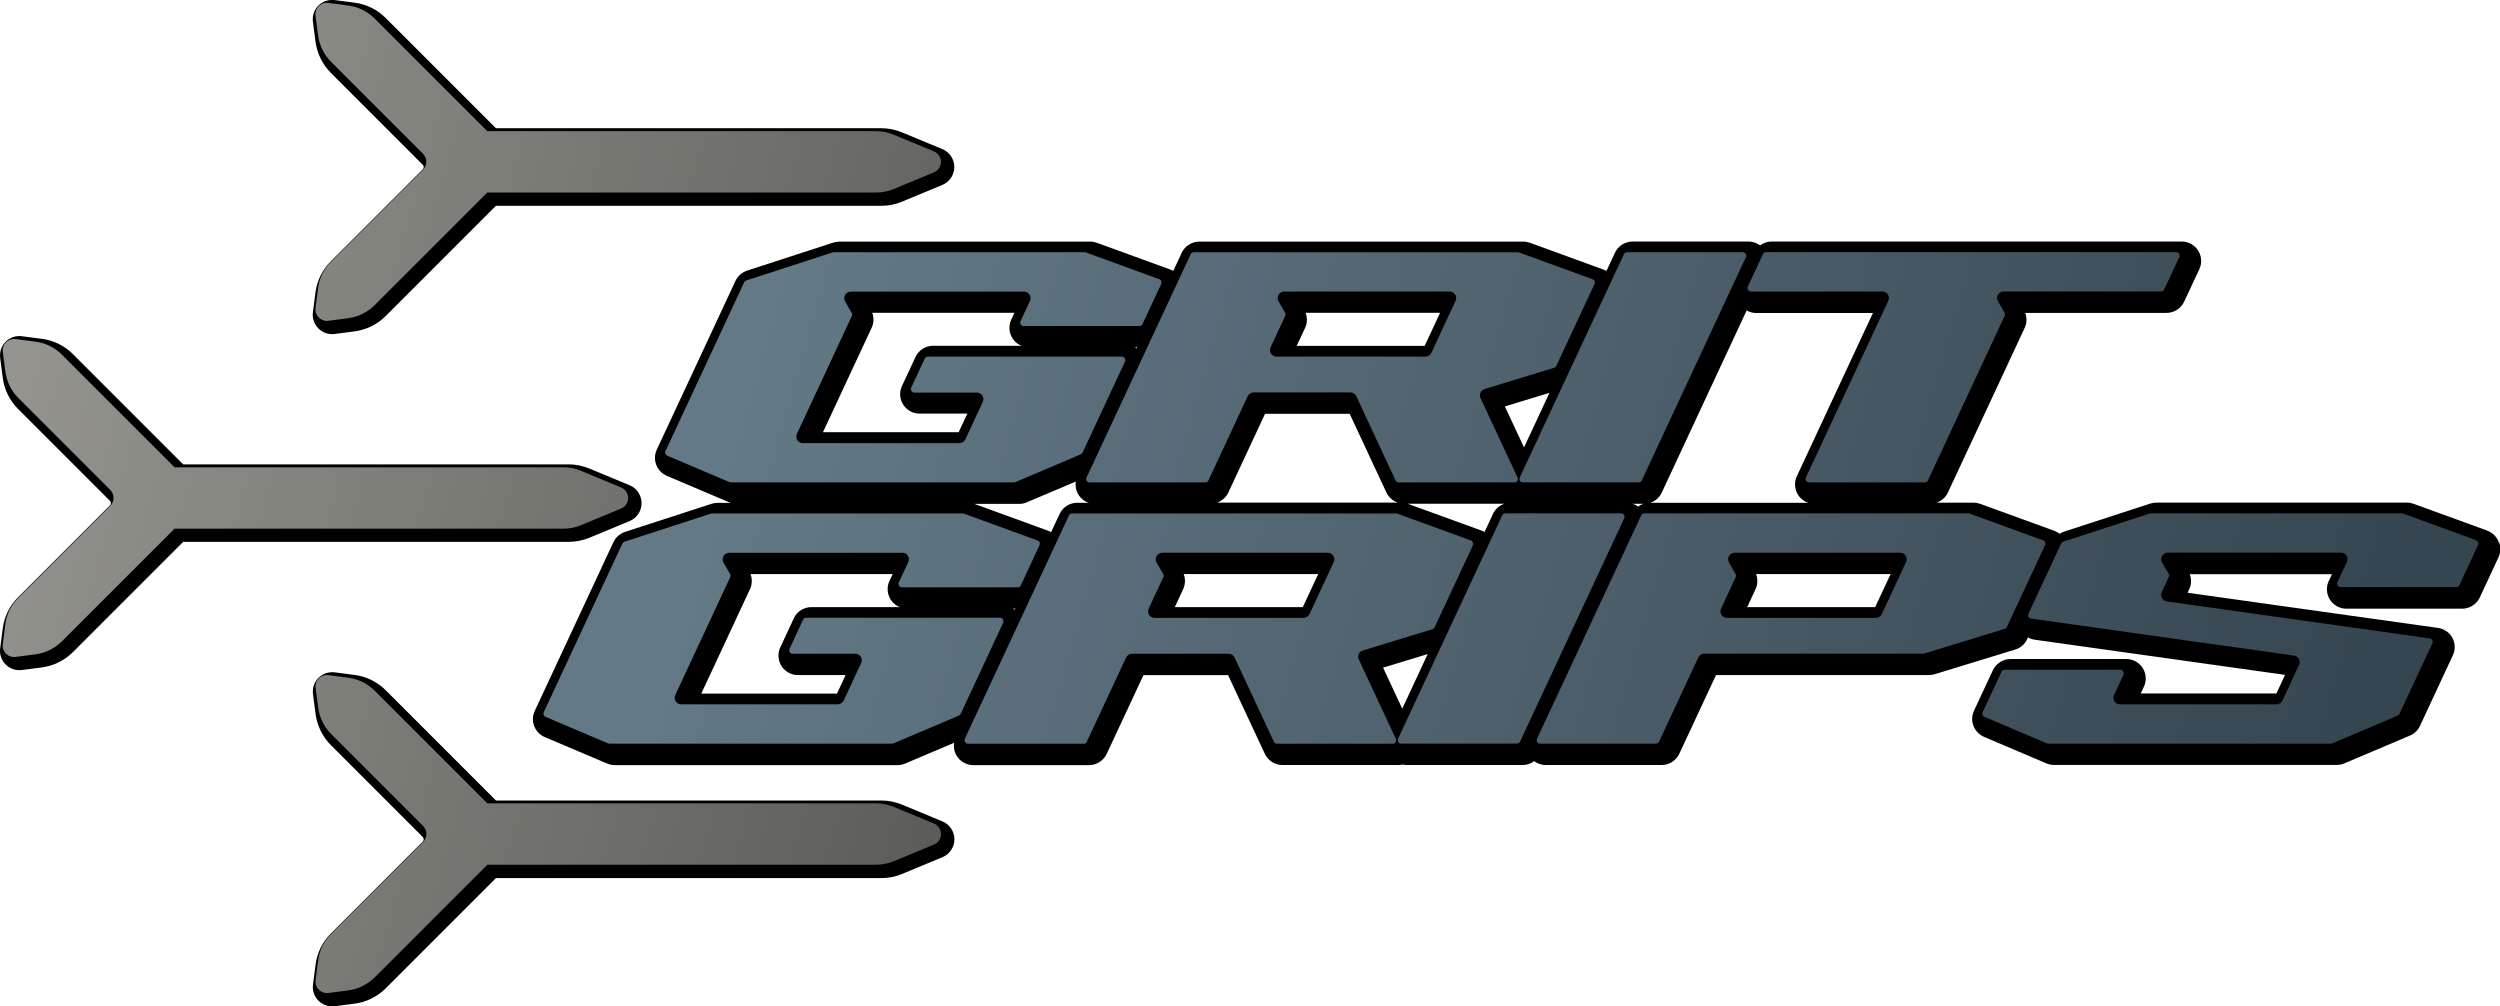 <svg id="a" xmlns="http://www.w3.org/2000/svg" xmlns:xlink="http://www.w3.org/1999/xlink" viewBox="0 0 298.09 120"><defs><linearGradient id="b" x1="85.68" y1="59.1" x2="273.75" y2="113.03" gradientUnits="userSpaceOnUse"><stop offset="0" stop-color="#637986"/><stop offset="1" stop-color="#364650"/></linearGradient><linearGradient id="c" x1="81.62" y1="71.47" x2="269.91" y2="125.46" xlink:href="#b"/><linearGradient id="d" x1="90.68" y1="49.27" x2="275.13" y2="102.17" xlink:href="#b"/><linearGradient id="e" x1="91.44" y1="41.18" x2="279.51" y2="95.11" xlink:href="#b"/><linearGradient id="f" x1="95.91" y1="26.37" x2="284.2" y2="80.36" xlink:href="#b"/><linearGradient id="g" x1="99.58" y1="16.52" x2="284.04" y2="69.41" xlink:href="#b"/><linearGradient id="h" x1="100.07" y1="4.36" x2="289.57" y2="58.69" xlink:href="#b"/><linearGradient id="i" x1="94.48" y1="26.31" x2="282.55" y2="80.24" xlink:href="#b"/><linearGradient id="j" x1="90.41" y1="38.68" x2="278.7" y2="92.67" xlink:href="#b"/><linearGradient id="k" x1="-2.15" y1="56.45" x2="140.65" y2="97.4" gradientUnits="userSpaceOnUse"><stop offset="0" stop-color="#95948e"/><stop offset="1" stop-color="#4f504d"/></linearGradient><linearGradient id="l" x1="10.69" y1="9.36" x2="153.48" y2="50.31" xlink:href="#k"/><linearGradient id="m" x1="-9.54" y1="83.71" x2="133.25" y2="124.65" xlink:href="#k"/></defs><path d="m297.95,64.66c-.2-.54-.58-.98-1.08-1.25-.02-.01-.05-.03-.07-.04-.1-.05-.21-.09-.31-.13l-8.7-3.17c-.25-.09-.52-.14-.79-.14h-29.9c-.23,0-.45.03-.66.1-.02,0-.04.01-.06.02l-10.3,3.35c-.18.06-.35.15-.51.25-.11-.09-.23-.17-.36-.23-.02-.01-.05-.03-.07-.04-.1-.05-.21-.09-.31-.13l-8.7-3.17c-.25-.09-.52-.14-.79-.14h-4.44c.59-.2,1.09-.63,1.36-1.21l9.15-19.62c.27-.57.29-1.22.07-1.8h16.85c.9,0,1.72-.53,2.1-1.34l1.81-3.87c.26-.56.29-1.19.08-1.77-.21-.58-.64-1.05-1.2-1.31-.3-.14-.64-.22-.98-.22h-48.91c-.5,0-.98.17-1.37.46-.13-.09-.26-.18-.41-.24-.3-.14-.64-.22-.98-.22h-13.81c-.9,0-1.72.53-2.1,1.34l-1.01,2.17s-.03-.02-.05-.03c-.03-.01-.05-.03-.07-.04-.1-.05-.2-.09-.3-.12l-8.7-3.17c-.26-.09-.52-.14-.79-.14h-38.64c-.9,0-1.73.53-2.1,1.34l-1,2.15s-.02-.02-.03-.02c-.03-.01-.05-.03-.08-.04-.1-.05-.2-.09-.3-.12l-8.7-3.17c-.26-.09-.52-.14-.79-.14h-29.9c-.24,0-.49.04-.72.11l-10.3,3.35c-.61.2-1.12.65-1.39,1.23l-9.38,20.12c-.52,1.12-.07,2.44,1,3.02.02,0,.03.02.05.03.07.03.13.07.2.09,0,0,0,0,0,0l7.4,3.14c.06.03.12.04.18.06h-1.59c-.25,0-.49.04-.73.12,0,0,0,0,0,0l-10.29,3.34c-.61.2-1.12.65-1.39,1.23l-9.38,20.12c-.26.56-.29,1.19-.08,1.77.19.51.53.93.99,1.2.11.07.23.13.36.18l7.38,3.13c.29.12.59.18.91.18h33.7c.32,0,.63-.06.92-.19l5.82-2.47c-.15.99.35,2,1.31,2.44.3.14.64.22.98.22h13.81c.9,0,1.72-.53,2.1-1.34l4.38-9.39h10.09l4.38,9.38c.38.81,1.21,1.34,2.1,1.34h13.81c.17,0,.34-.02.51-.06.17.04.34.06.51.06h13.81c.51,0,.98-.17,1.38-.46.13.09.26.18.41.24.32.15.65.22.98.22h13.81c.9,0,1.72-.53,2.1-1.34l4.38-9.39h25.4c.23,0,.46-.03.68-.1l9.6-2.94c.63-.19,1.15-.64,1.42-1.24l.1-.21c.05.03.1.06.15.09.2.1.43.16.66.19l29.84,4.19-1.03,2.22h-16.18l.38-.81c.54-1.16.04-2.54-1.12-3.08-.32-.15-.65-.22-.98-.22h-13.81c-.9,0-1.72.53-2.1,1.34l-2.25,4.82c-.52,1.12-.07,2.44,1,3.02.01,0,.02.01.03.02.08.04.15.08.23.11,0,0,0,0,0,0l7.39,3.14c.28.12.59.18.91.18h33.7c.32,0,.62-.06.91-.19l7.81-3.31c.53-.23.96-.64,1.2-1.16l3.92-8.41c.26-.56.29-1.19.08-1.77-.21-.59-.64-1.05-1.21-1.31-.2-.1-.43-.16-.66-.19l-29.84-4.19.19-.41c.27-.57.29-1.23.07-1.8h16.95l-.38.81c-.54,1.16-.04,2.54,1.12,3.08.32.15.64.22.98.22h13.81c.9,0,1.72-.53,2.1-1.34l2.23-4.79c.26-.56.29-1.19.08-1.77Zm-88.56,3.79h16.04l-1.84,3.94h-15.26l.99-2.13c.27-.57.29-1.23.07-1.81Zm-68.25,0h16.04l-1.84,3.94h-15.26l.99-2.13c.27-.57.29-1.22.07-1.81Zm-37.13-31.15h16.95l-.38.81c-.26.56-.29,1.19-.08,1.77.21.58.64,1.05,1.2,1.31.03.02.07.03.1.04h-10.54c-.9,0-1.73.53-2.1,1.34l-1.61,3.45c-.26.56-.29,1.19-.08,1.77.21.58.64,1.05,1.2,1.31.3.14.64.22.98.22h5.69l-1.03,2.21h-16.18l5.8-12.44c.27-.57.29-1.22.07-1.8Zm31.53,4.24s-.09-.06-.15-.09c-.03-.02-.07-.03-.1-.04h.31l-.06.13Zm20.13-4.24h16.04l-1.84,3.94h-15.26l1-2.13c.27-.57.29-1.22.07-1.8Zm21.34,26.14s-.04-.03-.06-.04c-.03-.02-.06-.03-.08-.04-.09-.05-.19-.08-.29-.12l-8.71-3.17s-.03,0-.05-.01h11.56c-.59.2-1.09.63-1.36,1.21l-1.01,2.17Zm2.43-14.98l5.31-1.62-3.03,6.51-2.28-4.88Zm-14.52,31.15l5.31-1.62-3.03,6.51-2.28-4.88Zm30.4-19.21c-.13-.09-.26-.18-.41-.24-.09-.04-.18-.06-.27-.09h1.31c-.23.08-.44.19-.64.33Zm-48.86-1.67l4.38-9.39h10.09l4.38,9.38c.27.58.77,1.01,1.36,1.21h-21.56c.59-.2,1.09-.63,1.36-1.21Zm-51.81,15l-1.61,3.46c-.26.56-.29,1.19-.08,1.77.21.58.64,1.05,1.2,1.31.3.14.63.22.98.22h5.69l-1.03,2.21h-16.18l5.8-12.44c.27-.57.29-1.22.07-1.81h16.95l-.38.81c-.26.56-.29,1.19-.08,1.78.21.58.64,1.05,1.2,1.31.03.01.06.03.1.04h-10.54c-.9,0-1.72.53-2.1,1.34Zm26.22-1.12s-.06-.03-.1-.04h.31l-.06.13c-.05-.03-.1-.07-.15-.09Zm1.57-12.72l5.83-2.47c-.14.99.35,2,1.3,2.44.08.04.18.06.26.09h-1.39c-.9,0-1.72.52-2.1,1.34l-1.01,2.16s-.02-.02-.04-.02c-.02-.01-.05-.03-.07-.04-.1-.05-.21-.09-.31-.13l-8.7-3.17s-.03,0-.05-.01h5.37c.31,0,.62-.06.9-.18Zm74.34.06c.59-.2,1.09-.63,1.36-1.21l10.13-21.73c.05.03.1.07.16.09.31.15.64.22.98.22h13.91l-9.07,19.46c-.54,1.16-.04,2.54,1.12,3.08.08.04.18.06.27.09h-18.86Z" stroke-width="0"/><path d="m70.25,64.13l4.82-2c1.18-.49,1.74-1.84,1.25-3.02-.24-.57-.68-1.02-1.25-1.25l-4.82-2c-.78-.32-1.6-.49-2.44-.49H21.84l-13.16-13.16c-.99-.99-2.29-1.63-3.68-1.81l-2.39-.31c-.61-.08-1.22.08-1.71.46-.49.38-.8.92-.88,1.53-.03.2-.03.4,0,.6l.31,2.39c.18,1.39.83,2.69,1.81,3.68l10.96,10.96c.1.1.12.22.12.28s-.02.18-.12.28l-10.96,10.96c-.99.99-1.63,2.29-1.81,3.68l-.31,2.39c-.08.61.08,1.22.46,1.71.38.49.92.8,1.53.88.1.01.2.02.3.02s.2,0,.3-.02l2.39-.31c1.38-.18,2.69-.83,3.68-1.81l13.16-13.16h45.97c.84,0,1.66-.16,2.44-.49Z" stroke-width="0"/><path d="m37.63,5c.18,1.39.83,2.69,1.81,3.68l10.96,10.96c.1.1.12.22.12.28s-.02.18-.12.28l-10.96,10.96c-.99.99-1.63,2.29-1.82,3.68l-.31,2.39c-.17,1.26.73,2.43,1.99,2.59.1.01.2.02.3.02s.2,0,.3-.02l2.39-.31c1.39-.18,2.69-.83,3.68-1.81l13.16-13.16h45.97c.84,0,1.67-.16,2.44-.49l4.82-2c1.18-.49,1.74-1.84,1.25-3.02-.24-.57-.68-1.01-1.25-1.25l-4.82-2c-.78-.32-1.6-.49-2.44-.49h-45.97l-13.16-13.16c-.99-.99-2.29-1.63-3.68-1.81l-2.39-.31c-1.27-.16-2.43.73-2.59,1.99-.03.2-.03.4,0,.6l.31,2.39Z" stroke-width="0"/><path d="m112.37,97.94l-4.82-2c-.78-.32-1.6-.49-2.44-.49h-45.97l-13.16-13.16c-.99-.99-2.29-1.63-3.68-1.81l-2.39-.31c-1.26-.16-2.43.73-2.59,1.99-.03.2-.03.4,0,.6l.31,2.39c.18,1.38.83,2.69,1.81,3.68l10.96,10.96c.16.16.16.41,0,.57l-10.96,10.96c-.99.99-1.63,2.3-1.81,3.68l-.31,2.39c-.08.61.08,1.22.46,1.71.38.49.92.8,1.53.88.1.01.2.02.3.02s.2,0,.3-.02l2.39-.31c1.39-.18,2.69-.83,3.68-1.81l13.16-13.16h45.97c.84,0,1.66-.16,2.44-.49l4.82-2c.57-.24,1.01-.68,1.25-1.25.24-.57.24-1.2,0-1.77-.24-.57-.68-1.01-1.25-1.25Z" stroke-width="0"/><path d="m175.62,64.68c-.04-.1-.11-.19-.21-.23,0,0-.01,0-.02-.01,0,0,0,0-.01,0l-8.78-3.2s-.09-.02-.14-.02h-38.63c-.16,0-.31.09-.37.24l-12.42,26.63c-.1.21,0,.45.2.55.05.03.11.04.17.04h13.81c.16,0,.31-.09.37-.24l4.68-10.04c.13-.27.41-.45.71-.45h11.52c.3,0,.58.18.71.45l4.68,10.04c.07.14.21.24.37.24h13.81c.23,0,.41-.18.41-.41,0-.06-.01-.12-.04-.17,0,0,0,0,0,0l-4.42-9.47s0,0,0,0c-.01-.03-.03-.07-.04-.1-.13-.41.11-.85.52-.97l8.31-2.54c.11-.03.2-.11.25-.22l4.56-9.77s0,0,0,0c.05-.1.05-.21.01-.31Zm-16.59,2.34l-2.89,6.2s0,0,0,0c-.13.27-.41.45-.71.45h-17.75c-.11,0-.23-.03-.33-.07-.39-.18-.56-.65-.38-1.04l1.74-3.74c.06-.12.05-.26-.02-.38,0,0,0,0,0,0l-.78-1.36s0,0,0,0c-.07-.12-.1-.25-.1-.39,0-.43.35-.78.78-.78h19.73c.12,0,.23.02.33.07.39.18.56.65.38,1.04Z" fill="url(#b)" stroke-width="0"/><path d="m119.64,73.93c-.04-.1-.11-.19-.21-.23-.05-.03-.11-.04-.17-.04h-23.14c-.16,0-.31.09-.37.24l-1.61,3.46c-.1.21,0,.45.2.55.05.03.11.04.17.04h7.46c.11,0,.23.03.33.07.39.18.56.65.38,1.04l-2.08,4.47s0,0,0,0,0,0,0,0c-.13.27-.4.45-.71.45h-18.67c-.11,0-.23-.03-.33-.07-.19-.09-.33-.24-.4-.44-.07-.2-.06-.41.03-.6l6.55-14.05c.06-.12.05-.26-.02-.38,0,0,0,0,0,0l-.78-1.36h0s0,0,0,0h0s0,0,0,0c-.07-.12-.1-.25-.1-.39,0-.43.35-.78.78-.78h20.65c.11,0,.23.03.33.07.19.09.33.24.4.44.07.2.06.41-.03.6l-1.13,2.42c-.05.1-.05.21-.01.32.04.1.11.19.21.23.05.03.11.04.17.04h13.81c.16,0,.31-.09.37-.24l2.23-4.79c.1-.21,0-.45-.2-.55,0,0-.01,0-.02-.01,0,0-.01,0-.02,0l-8.78-3.2s-.09-.02-.14-.02h-29.9s-.09,0-.13.02c0,0,0,0,0,0,0,0,0,0,0,0l-10.3,3.35s0,0,0,0c-.11.04-.2.11-.25.22l-9.38,20.12c-.05.1-.05.21-.01.31s.11.19.21.23h0s0,0,.01,0l7.46,3.17c.05.02.11.03.16.03h33.7c.05,0,.11-.01.16-.03,0,0,0,0,0,0l7.82-3.32s0,0,0,0c.09-.04.17-.11.21-.2l5.06-10.86c.05-.1.05-.21.01-.31Z" fill="url(#c)" stroke-width="0"/><path d="m193.47,61.25c-.06-.03-.11-.04-.17-.04h-13.81c-.16,0-.31.09-.37.24,0,0,0,0,0,0l-12.42,26.63s0,0,0,0c-.05.1-.05.21-.01.31.04.1.11.19.21.23.05.03.11.04.17.04h13.81c.16,0,.31-.09.37-.24l12.42-26.63c.1-.21,0-.45-.2-.55Z" fill="url(#d)" stroke-width="0"/><path d="m239.29,74.77l4.56-9.78c.1-.21,0-.45-.2-.55,0,0-.01,0-.02-.01,0,0-.01,0-.02,0l-8.78-3.2s-.09-.02-.14-.02h-38.63c-.16,0-.31.09-.37.24,0,0,0,0,0,0l-12.42,26.63c-.1.21,0,.45.2.55.06.03.11.04.17.04h13.81c.16,0,.31-.09.37-.24l4.68-10.04c.13-.27.41-.45.71-.45h26.11s.08,0,.12-.02l9.6-2.94c.11-.03.2-.11.25-.22Zm-12.02-7.75s0,0,0,0l-2.89,6.2s0,0,0,0c-.13.27-.41.45-.71.45h-17.75c-.11,0-.23-.03-.33-.07-.19-.09-.33-.24-.4-.44-.07-.2-.06-.41.03-.6,0,0,0,0,0,0l1.74-3.74c.06-.12.05-.26-.02-.38,0,0,0,0,0,0l-.78-1.36s0,0,0,0c-.07-.12-.1-.25-.1-.39,0-.43.35-.78.78-.78h19.73c.11,0,.23.03.33.07.19.09.33.24.4.44.07.2.06.41-.03.6Z" fill="url(#e)" stroke-width="0"/><path d="m286.49,61.23s-.09-.02-.14-.02h-29.9s-.09,0-.13.02c0,0,0,0,0,0l-10.3,3.35s0,0,0,0c-.11.04-.2.11-.25.22l-3.91,8.38c-.1.21,0,.45.2.55.04.02.08.03.12.03l31.35,4.41c.08.01.15.03.22.07.39.18.56.65.38,1.04l-1.98,4.25s0,0,0,0c-.13.27-.41.45-.71.45h-18.67c-.11,0-.23-.03-.33-.07-.19-.09-.33-.24-.4-.44-.07-.2-.06-.41.03-.6l1.13-2.42c.1-.21,0-.45-.2-.55-.06-.03-.11-.04-.17-.04h-13.81c-.16,0-.31.09-.37.24,0,0,0,0,0,0l-2.25,4.82c-.1.21,0,.45.2.55,0,0,0,0,0,0,0,0,0,0,0,0l7.46,3.17s0,0,0,0c.05.02.1.03.16.03h33.7c.06,0,.11-.01.16-.03,0,0,0,0,0,0l7.82-3.32c.09-.04.17-.11.21-.21,0,0,0,0,0,0l3.92-8.41c.05-.1.05-.21.01-.32s-.11-.19-.21-.23c-.04-.02-.08-.03-.12-.03l-31.35-4.41c-.08-.01-.15-.03-.22-.07-.39-.18-.56-.65-.38-1.04l.84-1.8c.06-.12.05-.26-.02-.38,0,0,0,0,0,0l-.78-1.36s0,0,0,0c-.07-.12-.1-.25-.1-.39,0-.43.35-.78.78-.78h20.65c.11,0,.23.03.33.07.19.09.33.24.4.44.07.2.06.41-.03.6,0,0,0,0,0,0l-1.13,2.41c-.1.21,0,.45.2.55.06.03.11.04.17.04h13.81c.16,0,.31-.09.37-.24l2.23-4.79c.1-.21,0-.45-.2-.55,0,0-.01,0-.02-.01,0,0-.01,0-.02,0l-8.78-3.2Z" fill="url(#f)" stroke-width="0"/><path d="m181.41,57.48c.06.03.11.04.17.04h13.81c.16,0,.31-.09.37-.24l12.42-26.63c.05-.1.05-.21.01-.31-.04-.1-.11-.19-.21-.23-.05-.03-.11-.04-.17-.04h-13.81c-.16,0-.31.09-.37.24l-12.42,26.63h0c-.1.21,0,.45.2.55Z" fill="url(#g)" stroke-width="0"/><path d="m224.78,34.83c.19.09.33.24.4.44.07.2.06.41-.03.6l-9.82,21.06h0c-.1.21,0,.45.2.55.05.03.11.04.17.04h13.81c.16,0,.31-.09.37-.24l9.15-19.62c.06-.12.05-.26-.02-.38l-.78-1.36s0,0,0,0c-.07-.12-.1-.25-.1-.39,0-.43.35-.78.78-.78h18.77c.16,0,.31-.09.37-.24l1.81-3.87c.05-.1.05-.21.01-.31-.04-.1-.11-.19-.21-.23-.05-.03-.11-.04-.17-.04h-48.91c-.16,0-.31.09-.37.24l-1.81,3.87h0c-.1.21,0,.45.2.55.06.03.11.04.17.04h15.68c.11,0,.23.03.33.07Z" fill="url(#h)" stroke-width="0"/><path d="m129.74,57.48c.05.03.11.04.17.04h13.81c.16,0,.31-.09.37-.24,0,0,0,0,0,0l4.68-10.04c.13-.27.41-.45.71-.45h11.53c.3,0,.58.18.71.45l4.68,10.04c.07.14.21.24.37.24h13.81c.23,0,.41-.18.41-.41,0-.06-.01-.12-.04-.17,0,0,0,0,0,0l-4.42-9.48s0,0,0,0c-.02-.03-.03-.07-.04-.1-.06-.2-.04-.41.06-.59.1-.18.26-.32.46-.38l8.31-2.54c.11-.03.2-.11.25-.22l4.56-9.78s0,0,0,0c.05-.1.05-.21.01-.31-.04-.1-.11-.19-.21-.23,0,0-.01,0-.02-.01,0,0,0,0-.01,0l-8.78-3.2s-.09-.02-.14-.02h-38.64c-.16,0-.31.09-.37.24l-12.42,26.63h0c-.1.21,0,.45.2.55Zm21.76-16.07l1.74-3.74c.06-.12.05-.26-.02-.38l-.78-1.36c-.07-.12-.1-.25-.1-.39,0-.43.35-.78.78-.78h19.73c.11,0,.23.02.33.07.39.18.56.65.38,1.04l-2.89,6.2c-.13.27-.41.45-.71.45h-17.75c-.11,0-.23-.03-.33-.07-.39-.18-.56-.65-.38-1.04Z" fill="url(#i)" stroke-width="0"/><path d="m87.03,57.49s0,0,0,0c.05.02.11.03.16.03h33.7c.06,0,.11-.01.16-.03,0,0,0,0,0,0l7.82-3.32s0,0,0,0c.09-.04.17-.11.21-.2,0,0,0,0,0,0l5.06-10.86s0,0,0,0c.1-.21,0-.45-.2-.55-.05-.03-.11-.04-.17-.04h-23.14c-.16,0-.31.09-.37.24l-1.61,3.46c-.1.21,0,.45.2.55.05.03.11.04.17.04h7.46c.11,0,.23.03.33.07.19.09.33.24.4.44s.06.41-.03.6l-2.08,4.47s0,0,0,0c-.13.27-.4.45-.71.45h-18.67c-.11,0-.23-.03-.33-.07-.19-.09-.33-.24-.4-.44-.07-.2-.06-.41.03-.6l6.55-14.05c.06-.12.05-.26-.02-.38,0,0,0,0,0,0l-.78-1.36s0,0,0,0c-.07-.12-.1-.25-.1-.39,0-.43.35-.78.78-.78h20.65c.11,0,.23.03.33.07.39.18.56.65.38,1.04l-1.13,2.42c-.05.1-.05.21-.01.31.04.1.11.19.21.23.05.03.11.04.17.04h13.81c.16,0,.31-.09.37-.24l2.23-4.79s0,0,0,0c.1-.21,0-.45-.2-.55,0,0-.01,0-.02-.01,0,0,0,0-.01,0l-8.78-3.2s0,0,0,0c-.05-.02-.09-.02-.14-.02h-29.9s-.09,0-.13.02l-10.3,3.35c-.11.04-.2.11-.25.22l-9.38,20.12h0c-.1.21,0,.45.2.55,0,0,0,0,0,0,0,0,0,0,0,0l7.46,3.17Z" fill="url(#j)" stroke-width="0"/><path d="m.33,41.93l.31,2.39c.16,1.18.7,2.28,1.54,3.13l10.96,10.96c.53.53.53,1.39,0,1.92l-10.96,10.96c-.84.84-1.39,1.94-1.54,3.13l-.31,2.39c-.1.74.43,1.42,1.17,1.52.12.02.24.02.35,0l2.39-.31c1.18-.16,2.28-.7,3.13-1.54l13.44-13.44h46.36c.71,0,1.42-.14,2.08-.41l4.82-2c.69-.29,1.02-1.08.73-1.77-.14-.33-.4-.6-.73-.73l-4.82-2c-.66-.27-1.36-.41-2.08-.41H20.81l-13.44-13.44c-.84-.84-1.94-1.39-3.13-1.54l-2.39-.31c-.74-.1-1.42.43-1.52,1.17-.02.12-.02.24,0,.35" fill="url(#k)" stroke-width="0"/><path d="m37.62,1.85l.31,2.39c.16,1.18.7,2.28,1.54,3.13l10.96,10.96c.53.53.53,1.39,0,1.92l-10.96,10.96c-.84.84-1.39,1.94-1.54,3.13l-.31,2.39c-.1.74.43,1.42,1.17,1.52.12.02.24.02.35,0l2.39-.31c1.18-.16,2.28-.7,3.13-1.54l13.44-13.44h46.36c.71,0,1.42-.14,2.08-.41l4.82-2c.69-.29,1.02-1.08.73-1.77-.14-.33-.4-.6-.73-.73l-4.82-2c-.66-.27-1.36-.41-2.08-.41h-46.36l-13.44-13.44c-.84-.84-1.94-1.39-3.13-1.54l-2.39-.31c-.74-.1-1.42.43-1.52,1.17-.02.12-.02.24,0,.35" fill="url(#l)" stroke-width="0"/><path d="m37.63,82l.31,2.39c.16,1.18.7,2.28,1.54,3.13l10.96,10.96c.53.53.53,1.39,0,1.92l-10.96,10.96c-.84.84-1.39,1.94-1.54,3.13l-.31,2.39c-.1.74.43,1.42,1.17,1.52.12.02.24.02.35,0l2.39-.31c1.18-.16,2.28-.7,3.13-1.54l13.44-13.44h46.36c.71,0,1.42-.14,2.08-.41l4.82-2c.69-.29,1.02-1.08.73-1.77-.14-.33-.4-.6-.73-.73l-4.82-2c-.66-.27-1.36-.41-2.08-.41h-46.36l-13.44-13.44c-.84-.84-1.94-1.39-3.13-1.54l-2.39-.31c-.74-.1-1.42.43-1.52,1.17-.02.12-.02.24,0,.35" fill="url(#m)" stroke-width="0"/></svg>
